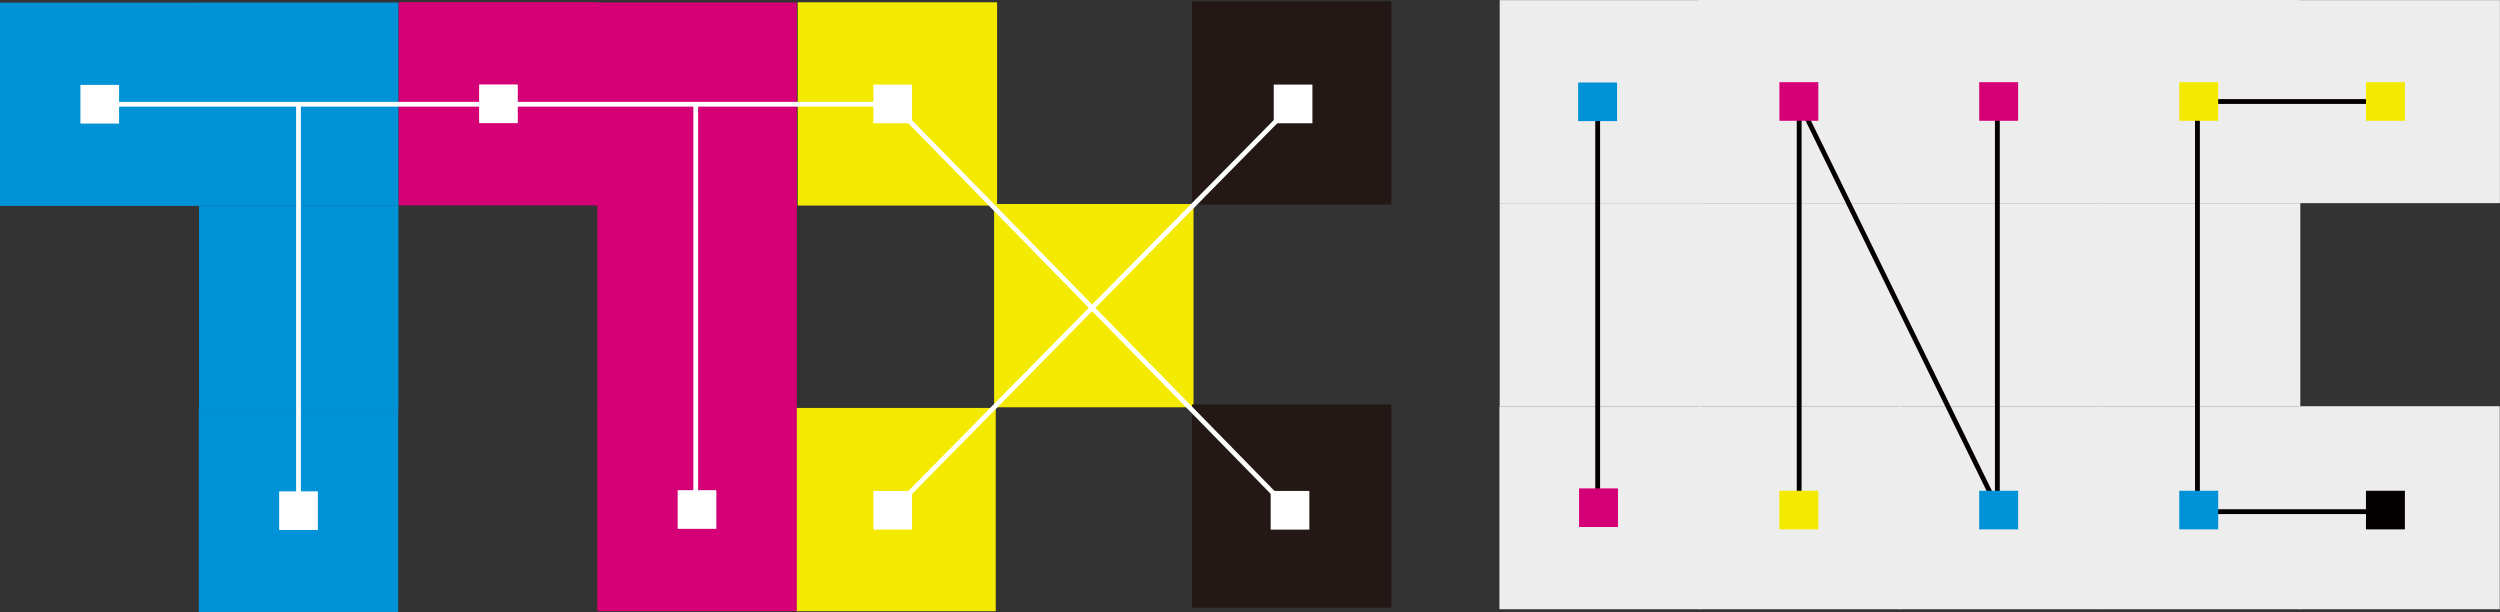 <svg xmlns="http://www.w3.org/2000/svg" viewBox="0 0 382.73 93.73"><rect x="0" y="0" width="382.73" height="93.73" fill="#333333" stroke="none"/><defs><style>.cls-1{fill:#0092d6;}.cls-2{fill:#d60076;}.cls-3{fill:#f3ea00;}.cls-4{fill:#231815;}.cls-5{fill:#fff;}.cls-6,.cls-8{fill:none;stroke-miterlimit:10;}.cls-6{stroke:#fff;stroke-width:0.73px;}.cls-7{fill:#ededee;}.cls-8{stroke:#040000;stroke-width:0.74px;}.cls-9{fill:#040000;}</style></defs><g id="レイヤー_2" data-name="レイヤー 2"><g id="レイヤー_1-2" data-name="レイヤー 1"><rect class="cls-1" y="0.4" width="30.53" height="31.12"/><rect class="cls-1" x="30.47" y="0.38" width="30.53" height="31.12"/><rect class="cls-2" x="61.04" y="0.33" width="30.53" height="31.12"/><rect class="cls-2" x="91.46" y="0.38" width="30.53" height="31.12"/><rect class="cls-3" x="122.12" y="0.35" width="30.53" height="31.12"/><rect class="cls-3" x="152.19" y="31.23" width="30.53" height="31.12"/><rect class="cls-4" x="182.47" y="0.2" width="30.53" height="31.12"/><rect class="cls-4" x="182.47" y="61.91" width="30.53" height="31.12"/><rect class="cls-3" x="121.91" y="62.45" width="30.53" height="31.12"/><rect class="cls-2" x="91.46" y="31.41" width="30.53" height="31.12"/><rect class="cls-2" x="91.44" y="62.44" width="30.53" height="31.12"/><rect class="cls-1" x="30.47" y="31.49" width="30.53" height="31.12"/><rect class="cls-1" x="30.43" y="62.62" width="30.53" height="31.12"/><rect class="cls-5" x="12.31" y="13" width="5.92" height="5.92"/><rect class="cls-5" x="42.74" y="75.22" width="5.92" height="5.92"/><rect class="cls-5" x="103.75" y="75.04" width="5.92" height="5.92"/><rect class="cls-5" x="73.35" y="12.93" width="5.92" height="5.92"/><rect class="cls-5" x="133.71" y="12.95" width="5.92" height="5.92"/><rect class="cls-5" x="195" y="12.95" width="5.92" height="5.92"/><rect class="cls-5" x="133.71" y="75.16" width="5.92" height="5.92"/><rect class="cls-5" x="194.53" y="75.16" width="5.92" height="5.92"/><line class="cls-6" x1="15.27" y1="15.96" x2="136.67" y2="15.96"/><line class="cls-6" x1="45.7" y1="78.17" x2="45.7" y2="15.9"/><line class="cls-6" x1="106.51" y1="78.17" x2="106.51" y2="15.9"/><line class="cls-6" x1="197.95" y1="15.91" x2="136.67" y2="78.11"/><line class="cls-6" x1="136.67" y1="15.91" x2="197.49" y2="78.11"/><rect class="cls-7" x="229.59" y="0.02" width="30.76" height="31.08"/><rect class="cls-7" x="229.59" y="31.1" width="30.76" height="31.08"/><rect class="cls-7" x="229.55" y="62.19" width="30.76" height="31.08"/><rect class="cls-7" x="260.01" width="30.76" height="31.08"/><rect class="cls-7" x="260.17" y="31.1" width="30.76" height="31.08"/><rect class="cls-7" x="260.13" y="62.19" width="30.76" height="31.08"/><rect class="cls-7" x="351.96" y="0.02" width="30.76" height="31.08"/><rect class="cls-7" x="351.93" y="62.19" width="30.76" height="31.08"/><rect class="cls-7" x="290.6" width="30.76" height="31.08"/><rect class="cls-7" x="290.76" y="31.1" width="30.76" height="31.08"/><rect class="cls-7" x="290.72" y="62.19" width="30.76" height="31.08"/><line class="cls-8" x1="244.59" y1="77.73" x2="244.59" y2="15.53"/><line class="cls-8" x1="275.44" y1="77.73" x2="275.44" y2="15.53"/><line class="cls-8" x1="305.78" y1="77.73" x2="305.78" y2="15.53"/><rect class="cls-7" x="321.23" width="30.76" height="31.08"/><rect class="cls-7" x="321.4" y="31.1" width="30.76" height="31.08"/><rect class="cls-7" x="321.36" y="62.19" width="30.76" height="31.08"/><line class="cls-8" x1="336.41" y1="77.73" x2="336.41" y2="15.53"/><line class="cls-8" x1="305.98" y1="78.09" x2="275.39" y2="15.54"/><line class="cls-8" x1="338.79" y1="15.54" x2="367.03" y2="15.54"/><line class="cls-8" x1="339.02" y1="78.33" x2="367.26" y2="78.33"/><rect class="cls-1" x="241.6" y="12.63" width="5.96" height="5.91"/><rect class="cls-2" x="272.41" y="12.58" width="5.96" height="5.91"/><rect class="cls-3" x="272.41" y="75.13" width="5.96" height="5.91"/><rect class="cls-2" x="303" y="12.58" width="5.96" height="5.91"/><rect class="cls-1" x="303" y="75.13" width="5.96" height="5.91"/><rect class="cls-3" x="362.21" y="12.58" width="5.96" height="5.91"/><rect class="cls-9" x="362.21" y="75.13" width="5.96" height="5.91"/><rect class="cls-2" x="241.74" y="74.77" width="5.96" height="5.91"/><rect class="cls-3" x="333.63" y="12.58" width="5.96" height="5.91"/><rect class="cls-1" x="333.63" y="75.13" width="5.96" height="5.91"/></g></g></svg>